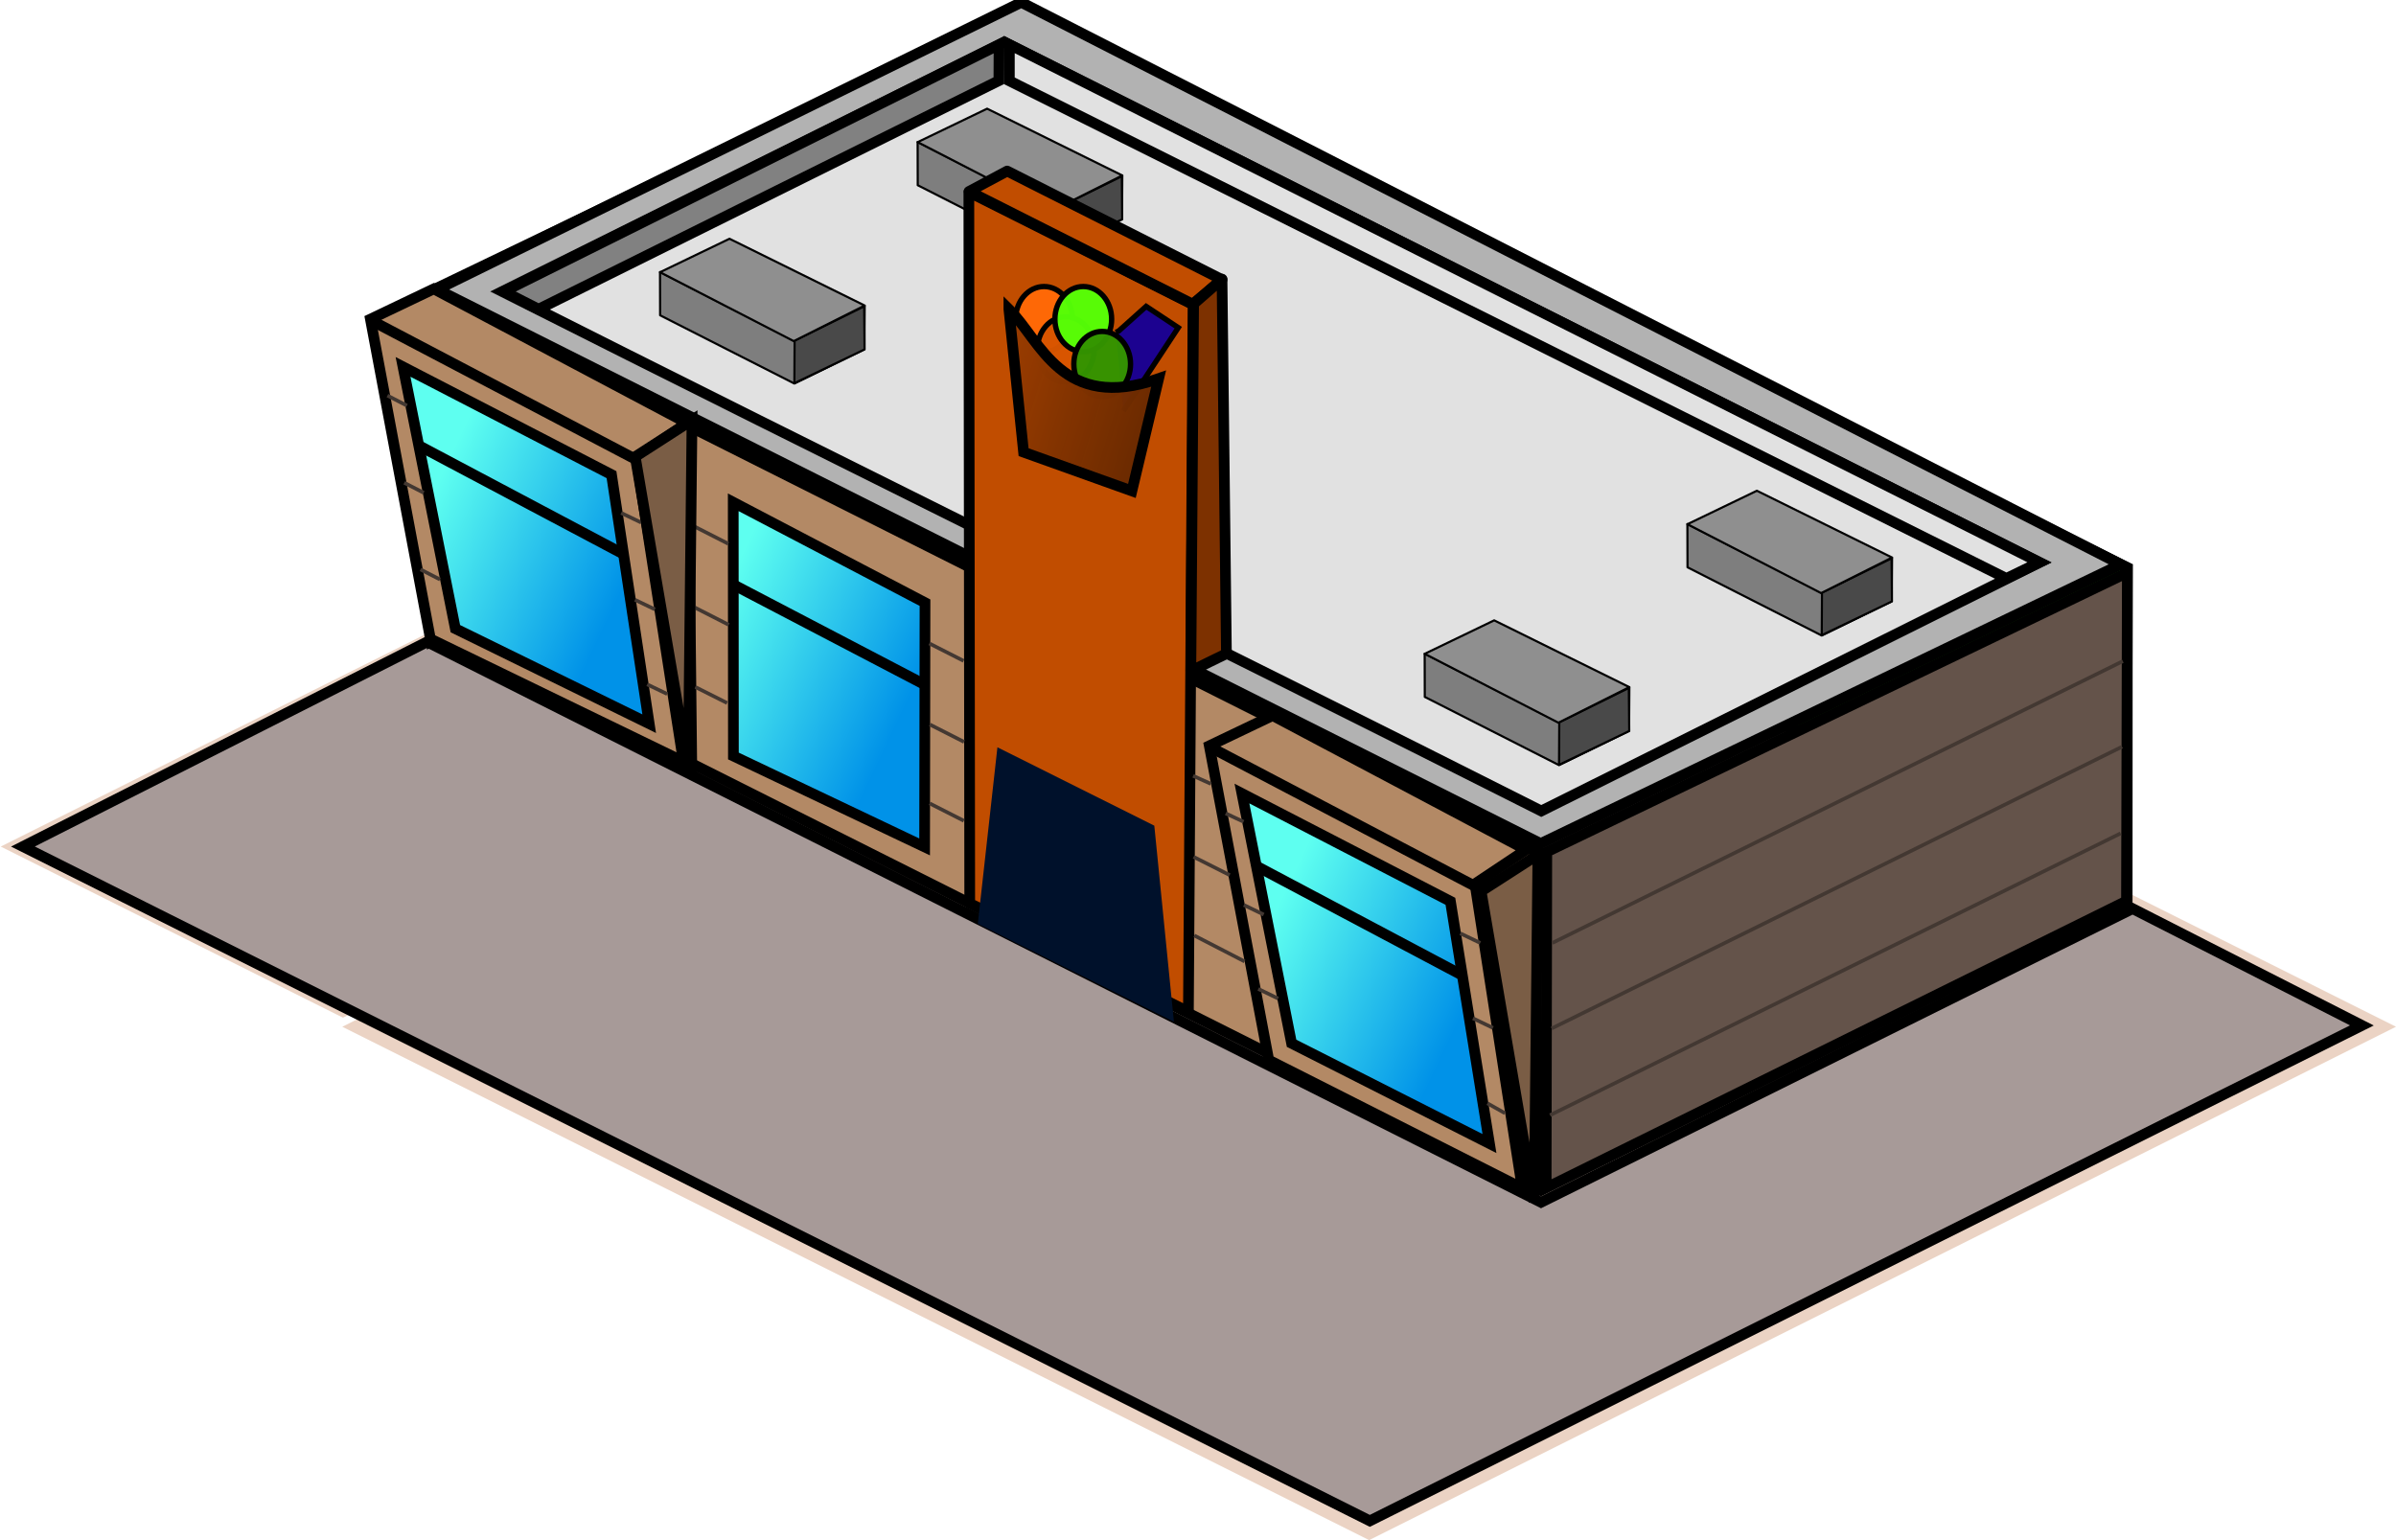 <?xml version="1.0" encoding="UTF-8" standalone="no"?>
<!-- Created with Inkscape (http://www.inkscape.org/) -->

<svg
   xmlns:dc="http://purl.org/dc/elements/1.1/"
   xmlns:cc="http://creativecommons.org/ns#"
   xmlns:rdf="http://www.w3.org/1999/02/22-rdf-syntax-ns#"
   xmlns:svg="http://www.w3.org/2000/svg"
   xmlns="http://www.w3.org/2000/svg"
   xmlns:xlink="http://www.w3.org/1999/xlink"
   xmlns:sodipodi="http://sodipodi.sourceforge.net/DTD/sodipodi-0.dtd"
   xmlns:inkscape="http://www.inkscape.org/namespaces/inkscape"
   width="224"
   height="144"
   viewBox="0 0 210 135"
   id="svg2"
   version="1.1"
   inkscape:version="0.92.1 r15371"
   sodipodi:docname="supermarket.svg"
   inkscape:export-filename="D:\Development\Games\My Colony\Web\0.10.0\html5\images\ground3.png"
   inkscape:export-xdpi="90"
   inkscape:export-ydpi="90">
  <defs
     id="defs4">
    <linearGradient
       inkscape:collect="always"
       id="linearGradient972">
      <stop
         style="stop-color:#973b00;stop-opacity:1;"
         offset="0"
         id="stop968" />
      <stop
         style="stop-color:#6b2a00;stop-opacity:0.974"
         offset="1"
         id="stop970" />
    </linearGradient>
    <linearGradient
       inkscape:collect="always"
       id="linearGradient932">
      <stop
         style="stop-color:#5efff0;stop-opacity:1"
         offset="0"
         id="stop928" />
      <stop
         style="stop-color:#0092e8;stop-opacity:1"
         offset="1"
         id="stop930" />
    </linearGradient>
    <linearGradient
       inkscape:collect="always"
       xlink:href="#linearGradient932"
       id="linearGradient934"
       x1="37.889"
       y1="961.28"
       x2="54.742"
       y2="969.249"
       gradientUnits="userSpaceOnUse"
       gradientTransform="translate(0.065,-0.794)" />
    <linearGradient
       gradientTransform="translate(73.592,36.604)"
       inkscape:collect="always"
       xlink:href="#linearGradient932"
       id="linearGradient934-1"
       x1="37.889"
       y1="961.28"
       x2="54.742"
       y2="969.249"
       gradientUnits="userSpaceOnUse" />
    <linearGradient
       inkscape:collect="always"
       xlink:href="#linearGradient972"
       id="linearGradient974"
       x1="87.76"
       y1="952.908"
       x2="99.561"
       y2="956.541"
       gradientUnits="userSpaceOnUse"
       gradientTransform="translate(0.065,-0.794)" />
    <linearGradient
       gradientTransform="translate(24.437,10.37)"
       inkscape:collect="always"
       xlink:href="#linearGradient932"
       id="linearGradient934-4"
       x1="37.889"
       y1="961.28"
       x2="54.742"
       y2="969.249"
       gradientUnits="userSpaceOnUse" />
  </defs>
  <sodipodi:namedview
     id="base"
     pagecolor="#ffffff"
     bordercolor="#666666"
     borderopacity="1.0"
     inkscape:pageopacity="0.0"
     inkscape:pageshadow="2"
     inkscape:zoom="1.38875"
     inkscape:cx="-49.213456"
     inkscape:cy="61.741142"
     inkscape:document-units="px"
     inkscape:current-layer="layer1"
     showgrid="true"
     units="px"
     inkscape:window-width="1366"
     inkscape:window-height="705"
     inkscape:window-x="-8"
     inkscape:window-y="-8"
     inkscape:window-maximized="1"
     inkscape:snap-bbox="true"
     inkscape:bbox-paths="true"
     inkscape:bbox-nodes="true"
     inkscape:snap-global="false"
     inkscape:snap-bbox-edge-midpoints="true"
     inkscape:snap-bbox-midpoints="true">
    <inkscape:grid
       type="xygrid"
       id="grid4136"
       empspacing="16"
       originx="0"
       originy="0"
       spacingx="0.937"
       spacingy="0.937" />
  </sodipodi:namedview>
  <g
     inkscape:label="Layer 1"
     inkscape:groupmode="layer"
     id="layer1"
     transform="translate(0,-917.362)">
    <path
       style="opacity:1;fill:#aa4400;fill-opacity:0.231;fill-rule:evenodd;stroke:none;stroke-width:0.937px;stroke-linecap:butt;stroke-linejoin:miter;stroke-opacity:1"
       d="m 120,962.362 -30,15 -30,15 -30,15 30,15 30,15 30,15 30,-15 30,-15 30,-15 -30,-15 -30,-15 z"
       id="path4138"
       inkscape:connector-curvature="0" />
    <path
       style="opacity:1;fill:#aa4400;fill-opacity:0.231;fill-rule:evenodd;stroke:none;stroke-width:0.937px;stroke-linecap:butt;stroke-linejoin:miter;stroke-opacity:1"
       d="m 60.065,961.568 30,15 30,-15 -30,-15 z"
       id="path4138-8"
       inkscape:connector-curvature="0" />
    <path
       style="opacity:1;fill:#aa4400;fill-opacity:0.231;fill-rule:evenodd;stroke:none;stroke-width:0.937px;stroke-linecap:butt;stroke-linejoin:miter;stroke-opacity:1"
       d="m 30.065,976.568 30,15 30,-15 -30,-15 z"
       id="path4138-5"
       inkscape:connector-curvature="0" />
    <path
       style="opacity:1;fill:#aa4400;fill-opacity:0.231;fill-rule:evenodd;stroke:none;stroke-width:0.937px;stroke-linecap:butt;stroke-linejoin:miter;stroke-opacity:1"
       d="m 0.065,991.568 30,15 30,-15 -30,-15 z"
       id="path4138-6"
       inkscape:connector-curvature="0" />
    <path
       style="fill:#66ff25;fill-opacity:1;stroke:#000000;stroke-width:0.937px;stroke-linecap:butt;stroke-linejoin:miter;stroke-opacity:1"
       d="m 37.461,943.014 51.325,-24.69 -0.119,28.986 -50.91,25.62"
       id="path45-9"
       inkscape:connector-curvature="0"
       sodipodi:nodetypes="cccc" />
    <path
       style="fill:#b38965;fill-opacity:1;stroke:#000000;stroke-width:0.933px;stroke-linecap:butt;stroke-linejoin:miter;stroke-opacity:1"
       d="m 37.824,972.84 -0.033,-29.475 96.889,48.691 -0.063,29.422 z"
       id="path43"
       inkscape:connector-curvature="0"
       sodipodi:nodetypes="ccccc" />
    <path
       style="fill:#28f100;fill-opacity:1;stroke:#000000;stroke-width:0.937px;stroke-linecap:butt;stroke-linejoin:miter;stroke-opacity:1"
       d="m 89.526,947.681 96.913,48.223 0.015,-28.797 -96.522,-48.242 -0.137,29.259"
       id="path62"
       inkscape:connector-curvature="0"
       sodipodi:nodetypes="ccccc" />
    <path
       style="fill:#b2b2b2;fill-opacity:1;stroke:#000000;stroke-width:0.937;stroke-linecap:butt;stroke-linejoin:miter;stroke-miterlimit:4;stroke-dasharray:none;stroke-opacity:1"
       d="M 38.312,942.733 89.512,917.567 185.872,966.839 135.034,991.303 Z"
       id="path22"
       inkscape:connector-curvature="0" />
    <path
       style="fill:#e1e1e1;fill-opacity:1;stroke:#000000;stroke-width:0.937px;stroke-linecap:butt;stroke-linejoin:miter;stroke-opacity:1"
       d="m 44.013,942.916 c 29.342,14.808 61.73,30.725 91.073,45.531 l 43.673,-21.784 -90.744,-45.61 z"
       id="path831"
       inkscape:connector-curvature="0"
       sodipodi:nodetypes="ccccc" />
    <g
       transform="translate(-186.682,22.108)"
       id="g848-4">
      <path
         sodipodi:nodetypes="ccccccc"
         inkscape:connector-curvature="0"
         id="path839-9"
         d="m 267.118,911.491 -0.01,-3.793 11.805,6.032 6.135,-3.076 -0.025,3.809 -6.139,3.009 z"
         style="fill:#7e7e7e;fill-opacity:1;stroke:#000000;stroke-width:0.187;stroke-linecap:round;stroke-linejoin:round;stroke-miterlimit:4;stroke-dasharray:none;stroke-opacity:1" />
      <path
         sodipodi:nodetypes="ccccc"
         inkscape:connector-curvature="0"
         id="path841-4"
         d="m 278.884,917.442 0.021,-3.732 6.098,-3.006 0.034,3.776 z"
         style="fill:#494949;fill-opacity:1;stroke:#000000;stroke-width:0.187;stroke-linecap:butt;stroke-linejoin:round;stroke-miterlimit:4;stroke-dasharray:none;stroke-opacity:1" />
      <path
         sodipodi:nodetypes="ccccc"
         inkscape:connector-curvature="0"
         id="path843-6"
         d="m 267.112,907.712 6.087,-2.932 11.847,5.853 -6.218,3.12 z"
         style="fill:#8f8f8f;fill-opacity:1;stroke:#000000;stroke-width:0.187;stroke-linecap:round;stroke-linejoin:round;stroke-miterlimit:4;stroke-dasharray:none;stroke-opacity:1" />
    </g>
    <path
       style="fill:#c14d00;fill-opacity:1;stroke:#000000;stroke-width:0.937px;stroke-linecap:butt;stroke-linejoin:round;stroke-opacity:1"
       d="m 84.993,996.55 -0.077,-62.356 19.654,9.87 -0.41,61.983 z"
       id="path16"
       inkscape:connector-curvature="0"
       sodipodi:nodetypes="ccccc" />
    <path
       style="fill:#c14d00;fill-opacity:1;stroke:#000000;stroke-width:0.937px;stroke-linecap:butt;stroke-linejoin:round;stroke-opacity:1"
       d="m 84.94,934.139 3.331,-1.784 18.834,9.515 -2.574,2.152 z"
       id="path844"
       inkscape:connector-curvature="0"
       sodipodi:nodetypes="ccccc" />
    <path
       style="fill:#7d3100;fill-opacity:1;stroke:#000000;stroke-width:0.937px;stroke-linecap:butt;stroke-linejoin:round;stroke-opacity:1"
       d="m 104.616,944 2.489,-2.173 0.386,32.831 -3.118,1.524 z"
       id="path846"
       inkscape:connector-curvature="0"
       sodipodi:nodetypes="ccccc" />
    <path
       style="fill:#64534a;fill-opacity:1;stroke:#000000;stroke-width:0.937px;stroke-linecap:butt;stroke-linejoin:miter;stroke-opacity:1"
       d="m 135.514,1021.483 50.864,-25.14 0.075,-28.79 -50.884,24.477 z"
       id="path829"
       inkscape:connector-curvature="0"
       sodipodi:nodetypes="ccccc" />
    <path
       style="fill:#818181;fill-opacity:1;stroke:#000000;stroke-width:0.937px;stroke-linecap:butt;stroke-linejoin:miter;stroke-opacity:1"
       d="m 44.16,942.912 3.043,1.551 40.345,-20.033 0.013,-3.152 z"
       id="path833"
       inkscape:connector-curvature="0"
       sodipodi:nodetypes="ccccc" />
    <path
       style="fill:#e1e1e1;fill-opacity:1;stroke:#000000;stroke-width:0.937px;stroke-linecap:butt;stroke-linejoin:miter;stroke-opacity:1"
       d="m 88.467,921.263 v 3.185 l 87.387,43.615 2.898,-1.407 z"
       id="path835"
       inkscape:connector-curvature="0"
       sodipodi:nodetypes="ccccc" />
    <path
       style="fill:#a79a98;fill-opacity:1;stroke:#000000;stroke-width:0.937px;stroke-linecap:butt;stroke-linejoin:miter;stroke-opacity:1"
       d="m 37.432,973.626 -35.423,17.939 118.05,59.108 86.952,-43.428 -20.097,-10.236 -51.849,25.74 z"
       id="path837"
       inkscape:connector-curvature="0"
       sodipodi:nodetypes="ccccccc" />
    <g
       transform="translate(-209.261,33.51)"
       id="g848-1">
      <path
         sodipodi:nodetypes="ccccccc"
         inkscape:connector-curvature="0"
         id="path839-8"
         d="m 267.118,911.491 -0.01,-3.793 11.805,6.032 6.135,-3.076 -0.025,3.809 -6.139,3.009 z"
         style="fill:#7e7e7e;fill-opacity:1;stroke:#000000;stroke-width:0.187;stroke-linecap:round;stroke-linejoin:round;stroke-miterlimit:4;stroke-dasharray:none;stroke-opacity:1" />
      <path
         sodipodi:nodetypes="ccccc"
         inkscape:connector-curvature="0"
         id="path841-0"
         d="m 278.884,917.442 0.021,-3.732 6.098,-3.006 0.034,3.776 z"
         style="fill:#494949;fill-opacity:1;stroke:#000000;stroke-width:0.187;stroke-linecap:butt;stroke-linejoin:round;stroke-miterlimit:4;stroke-dasharray:none;stroke-opacity:1" />
      <path
         sodipodi:nodetypes="ccccc"
         inkscape:connector-curvature="0"
         id="path843-5"
         d="m 267.112,907.712 6.087,-2.932 11.847,5.853 -6.218,3.12 z"
         style="fill:#8f8f8f;fill-opacity:1;stroke:#000000;stroke-width:0.187;stroke-linecap:round;stroke-linejoin:round;stroke-miterlimit:4;stroke-dasharray:none;stroke-opacity:1" />
    </g>
    <g
       transform="translate(-142.241,66.959)"
       id="g848-40">
      <path
         sodipodi:nodetypes="ccccccc"
         inkscape:connector-curvature="0"
         id="path839-4"
         d="m 267.118,911.491 -0.01,-3.793 11.805,6.032 6.135,-3.076 -0.025,3.809 -6.139,3.009 z"
         style="fill:#7e7e7e;fill-opacity:1;stroke:#000000;stroke-width:0.187;stroke-linecap:round;stroke-linejoin:round;stroke-miterlimit:4;stroke-dasharray:none;stroke-opacity:1" />
      <path
         sodipodi:nodetypes="ccccc"
         inkscape:connector-curvature="0"
         id="path841-6"
         d="m 278.884,917.442 0.021,-3.732 6.098,-3.006 0.034,3.776 z"
         style="fill:#494949;fill-opacity:1;stroke:#000000;stroke-width:0.187;stroke-linecap:butt;stroke-linejoin:round;stroke-miterlimit:4;stroke-dasharray:none;stroke-opacity:1" />
      <path
         sodipodi:nodetypes="ccccc"
         inkscape:connector-curvature="0"
         id="path843-55"
         d="m 267.112,907.712 6.087,-2.932 11.847,5.853 -6.218,3.12 z"
         style="fill:#8f8f8f;fill-opacity:1;stroke:#000000;stroke-width:0.187;stroke-linecap:round;stroke-linejoin:round;stroke-miterlimit:4;stroke-dasharray:none;stroke-opacity:1" />
    </g>
    <g
       transform="translate(-119.215,55.598)"
       id="g848-0">
      <path
         sodipodi:nodetypes="ccccccc"
         inkscape:connector-curvature="0"
         id="path839-7"
         d="m 267.118,911.491 -0.01,-3.793 11.805,6.032 6.135,-3.076 -0.025,3.809 -6.139,3.009 z"
         style="fill:#7e7e7e;fill-opacity:1;stroke:#000000;stroke-width:0.187;stroke-linecap:round;stroke-linejoin:round;stroke-miterlimit:4;stroke-dasharray:none;stroke-opacity:1" />
      <path
         sodipodi:nodetypes="ccccc"
         inkscape:connector-curvature="0"
         id="path841-5"
         d="m 278.884,917.442 0.021,-3.732 6.098,-3.006 0.034,3.776 z"
         style="fill:#494949;fill-opacity:1;stroke:#000000;stroke-width:0.187;stroke-linecap:butt;stroke-linejoin:round;stroke-miterlimit:4;stroke-dasharray:none;stroke-opacity:1" />
      <path
         sodipodi:nodetypes="ccccc"
         inkscape:connector-curvature="0"
         id="path843-2"
         d="m 267.112,907.712 6.087,-2.932 11.847,5.853 -6.218,3.12 z"
         style="fill:#8f8f8f;fill-opacity:1;stroke:#000000;stroke-width:0.187;stroke-linecap:round;stroke-linejoin:round;stroke-miterlimit:4;stroke-dasharray:none;stroke-opacity:1" />
    </g>
    <path
       style="fill:#b38965;fill-opacity:1;stroke:#000000;stroke-width:0.937px;stroke-linecap:butt;stroke-linejoin:miter;stroke-opacity:1"
       d="m 38.017,973.51 -0.244,0.112 -5.307,-28.286 5.552,-2.652 22.208,11.767 -4.475,2.983 4.143,26.682 z"
       id="path912"
       inkscape:connector-curvature="0"
       sodipodi:nodetypes="cccccccc" />
    <path
       style="fill:none;stroke:#000000;stroke-width:0.937px;stroke-linecap:butt;stroke-linejoin:miter;stroke-opacity:1"
       d="m 60.307,954.7 0.331,30.494"
       id="path914"
       inkscape:connector-curvature="0"
       sodipodi:nodetypes="cc" />
    <path
       style="fill:none;stroke:#000000;stroke-width:0.937px;stroke-linecap:butt;stroke-linejoin:miter;stroke-opacity:1"
       d="M 55.667,957.6 32.631,945.502 h 0.166"
       id="path916"
       inkscape:connector-curvature="0" />
    <path
       style="fill:url(#linearGradient934);fill-opacity:1;stroke:#000000;stroke-width:0.937px;stroke-linecap:butt;stroke-linejoin:miter;stroke-opacity:1"
       d="m 35.324,949.521 18.272,9.447 3.304,21.83 -16.99,-8.331 z"
       id="path918"
       inkscape:connector-curvature="0"
       sodipodi:nodetypes="ccccc" />
    <path
       style="fill:#b38965;fill-opacity:1;stroke:#000000;stroke-width:0.937px;stroke-linecap:butt;stroke-linejoin:miter;stroke-opacity:1"
       d="m 111.129,1010.246 0.087,0.112 -5.225,-27.623 5.552,-2.652 22.208,11.767 -4.475,2.983 4.143,26.682 z"
       id="path912-1"
       inkscape:connector-curvature="0"
       sodipodi:nodetypes="cccccccc" />
    <path
       style="fill:none;stroke:#000000;stroke-width:0.937px;stroke-linecap:butt;stroke-linejoin:miter;stroke-opacity:1"
       d="m 129.194,994.999 -23.036,-12.098 h 0.166"
       id="path916-0"
       inkscape:connector-curvature="0" />
    <path
       style="fill:url(#linearGradient934-1);fill-opacity:1;stroke:#000000;stroke-width:0.937px;stroke-linecap:butt;stroke-linejoin:miter;stroke-opacity:1"
       d="m 108.851,986.919 18.272,9.447 3.423,21.233 -17.344,-8.789 z"
       id="path918-7"
       inkscape:connector-curvature="0"
       sodipodi:nodetypes="ccccc" />
    <ellipse
       style="fill:#ff6907;fill-opacity:0.974;fill-rule:evenodd;stroke:#000000;stroke-width:0.469;stroke-linecap:round;stroke-linejoin:round;stroke-miterlimit:4;stroke-dasharray:none;stroke-dashoffset:0;stroke-opacity:1"
       id="path976"
       cx="91.506"
       cy="945.336"
       rx="2.486"
       ry="2.859" />
    <ellipse
       style="fill:#d85500;fill-opacity:0.974;fill-rule:evenodd;stroke:#000000;stroke-width:0.469;stroke-linecap:round;stroke-linejoin:round;stroke-miterlimit:4;stroke-dasharray:none;stroke-dashoffset:0;stroke-opacity:1"
       id="path976-9"
       cx="93.412"
       cy="947.988"
       rx="2.486"
       ry="2.859"
       inkscape:transform-center-y="-4.6818201" />
    <ellipse
       style="fill:#55ff07;fill-opacity:0.974;fill-rule:evenodd;stroke:#000000;stroke-width:0.469;stroke-linecap:round;stroke-linejoin:round;stroke-miterlimit:4;stroke-dasharray:none;stroke-dashoffset:0;stroke-opacity:1"
       id="path976-6"
       cx="94.945"
       cy="945.336"
       rx="2.486"
       ry="2.859" />
    <path
       style="fill:#180094;fill-opacity:0.974;stroke:#000000;stroke-width:0.469;stroke-linecap:butt;stroke-linejoin:miter;stroke-miterlimit:4;stroke-dasharray:none;stroke-opacity:1"
       d="m 97.803,946.496 0.249,-0.124 2.403,-2.154 2.817,1.864 -4.806,7.292"
       id="path1005"
       inkscape:connector-curvature="0" />
    <ellipse
       style="fill:#349400;fill-opacity:0.974;fill-rule:evenodd;stroke:#000000;stroke-width:0.469;stroke-linecap:round;stroke-linejoin:round;stroke-miterlimit:4;stroke-dasharray:none;stroke-dashoffset:0;stroke-opacity:1"
       id="path976-96"
       cx="96.602"
       cy="949.272"
       rx="2.486"
       ry="2.859"
       inkscape:transform-center-x="0.5800485"
       inkscape:transform-center-y="-3.1074027" />
    <path
       style="fill:url(#linearGradient974);fill-opacity:1;stroke:#000000;stroke-width:0.937px;stroke-linecap:butt;stroke-linejoin:miter;stroke-opacity:1"
       d="m 88.425,944.458 1.289,12.539 9.492,3.398 2.344,-9.844 c -8.487,2.979 -10.345,-3.366 -13.125,-6.094 z"
       id="path966"
       inkscape:connector-curvature="0"
       sodipodi:nodetypes="ccccc" />
    <path
       style="fill:none;stroke:#433832;stroke-width:0.322;stroke-linecap:butt;stroke-linejoin:miter;stroke-miterlimit:4;stroke-dasharray:none;stroke-opacity:1"
       d="m 136.054,1000.015 50.005,-24.7"
       id="path1091"
       inkscape:connector-curvature="0"
       sodipodi:nodetypes="cc" />
    <path
       style="fill:url(#linearGradient934-4);fill-opacity:1;stroke:#000000;stroke-width:0.937px;stroke-linecap:butt;stroke-linejoin:miter;stroke-opacity:1"
       d="m 64.266,961.388 16.807,8.802 -0.034,21.409 -16.758,-7.969 z"
       id="path918-4"
       inkscape:connector-curvature="0"
       sodipodi:nodetypes="ccccc" />
    <path
       sodipodi:nodetypes="ccccc"
       inkscape:connector-curvature="0"
       id="path9800"
       d="m 85.701,998.334 1.719,-15.469 13.75,6.87 1.719,17.193 z"
       style="display:inline;opacity:1;fill:#00112b;fill-rule:evenodd;stroke:none;stroke-width:0.938px;stroke-linecap:butt;stroke-linejoin:miter;stroke-opacity:1" />
    <path
       style="fill:none;stroke:#000000;stroke-width:0.937px;stroke-linecap:butt;stroke-linejoin:miter;stroke-opacity:1"
       d="m 64.091,968.513 16.792,8.776"
       id="path371"
       inkscape:connector-curvature="0" />
    <path
       style="fill:none;stroke:#000000;stroke-width:0.937px;stroke-linecap:butt;stroke-linejoin:miter;stroke-opacity:1"
       d="m 36.659,956.395 18.015,9.552"
       id="path371-1"
       inkscape:connector-curvature="0"
       sodipodi:nodetypes="cc" />
    <path
       style="fill:none;stroke:#000000;stroke-width:0.937px;stroke-linecap:butt;stroke-linejoin:miter;stroke-opacity:1"
       d="m 110.185,993.317 18.015,9.552"
       id="path371-1-4"
       inkscape:connector-curvature="0"
       sodipodi:nodetypes="cc" />
    <path
       style="fill:none;stroke:#433832;stroke-width:0.322;stroke-linecap:butt;stroke-linejoin:miter;stroke-miterlimit:4;stroke-dasharray:none;stroke-opacity:1"
       d="m 135.987,1007.515 50.005,-24.7"
       id="path1091-6"
       inkscape:connector-curvature="0"
       sodipodi:nodetypes="cc" />
    <path
       style="fill:none;stroke:#433832;stroke-width:0.322;stroke-linecap:butt;stroke-linejoin:miter;stroke-miterlimit:4;stroke-dasharray:none;stroke-opacity:1"
       d="m 135.858,1015.11 50.005,-24.7"
       id="path1091-6-0"
       inkscape:connector-curvature="0"
       sodipodi:nodetypes="cc" />
    <path
       style="fill:none;stroke:#433832;stroke-width:0.322;stroke-linecap:butt;stroke-linejoin:miter;stroke-miterlimit:4;stroke-dasharray:none;stroke-opacity:1"
       d="m 104.675,999.365 4.407,2.272"
       id="path1091-6-0-3"
       inkscape:connector-curvature="0"
       sodipodi:nodetypes="cc" />
    <path
       style="fill:none;stroke:#433832;stroke-width:0.322;stroke-linecap:butt;stroke-linejoin:miter;stroke-miterlimit:4;stroke-dasharray:none;stroke-opacity:1"
       d="m 110.284,1004.047 1.737,0.84"
       id="path1091-6-0-3-3"
       inkscape:connector-curvature="0"
       sodipodi:nodetypes="cc" />
    <path
       style="fill:none;stroke:#433832;stroke-width:0.322;stroke-linecap:butt;stroke-linejoin:miter;stroke-miterlimit:4;stroke-dasharray:none;stroke-opacity:1"
       d="m 130.364,1014.072 1.543,0.869"
       id="path1091-6-0-3-8"
       inkscape:connector-curvature="0"
       sodipodi:nodetypes="cc" />
    <path
       style="fill:none;stroke:#433832;stroke-width:0.322;stroke-linecap:butt;stroke-linejoin:miter;stroke-miterlimit:4;stroke-dasharray:none;stroke-opacity:1"
       d="m 81.472,987.78 3.004,1.526"
       id="path1091-6-0-3-86"
       inkscape:connector-curvature="0"
       sodipodi:nodetypes="cc" />
    <path
       style="fill:none;stroke:#433832;stroke-width:0.322;stroke-linecap:butt;stroke-linejoin:miter;stroke-miterlimit:4;stroke-dasharray:none;stroke-opacity:1"
       d="m 60.931,977.577 2.796,1.406"
       id="path1091-6-0-3-4"
       inkscape:connector-curvature="0"
       sodipodi:nodetypes="cc" />
    <path
       style="fill:none;stroke:#433832;stroke-width:0.322;stroke-linecap:butt;stroke-linejoin:miter;stroke-miterlimit:4;stroke-dasharray:none;stroke-opacity:1"
       d="m 36.857,967.277 1.706,0.879"
       id="path1091-6-0-3-6"
       inkscape:connector-curvature="0"
       sodipodi:nodetypes="cc" />
    <path
       style="fill:none;stroke:#433832;stroke-width:0.322;stroke-linecap:butt;stroke-linejoin:miter;stroke-miterlimit:4;stroke-dasharray:none;stroke-opacity:1"
       d="m 56.724,977.353 1.751,0.84"
       id="path1091-6-0-3-4-3"
       inkscape:connector-curvature="0"
       sodipodi:nodetypes="cc" />
    <g
       id="g1409"
       transform="translate(0.065,-0.794)">
      <path
         sodipodi:nodetypes="cc"
         inkscape:connector-curvature="0"
         id="path1091-6-0-3-66"
         d="m 104.549,993.265 3.162,1.597"
         style="fill:none;stroke:#433832;stroke-width:0.322;stroke-linecap:butt;stroke-linejoin:miter;stroke-miterlimit:4;stroke-dasharray:none;stroke-opacity:1" />
      <path
         sodipodi:nodetypes="cc"
         inkscape:connector-curvature="0"
         id="path1091-6-0-3-3-7"
         d="m 108.955,997.483 1.737,0.84"
         style="fill:none;stroke:#433832;stroke-width:0.322;stroke-linecap:butt;stroke-linejoin:miter;stroke-miterlimit:4;stroke-dasharray:none;stroke-opacity:1" />
      <path
         sodipodi:nodetypes="cc"
         inkscape:connector-curvature="0"
         id="path1091-6-0-3-8-6"
         d="m 129.035,1007.416 1.751,0.84"
         style="fill:none;stroke:#433832;stroke-width:0.322;stroke-linecap:butt;stroke-linejoin:miter;stroke-miterlimit:4;stroke-dasharray:none;stroke-opacity:1" />
      <path
         sodipodi:nodetypes="cc"
         inkscape:connector-curvature="0"
         id="path1091-6-0-3-86-9"
         d="m 81.427,981.661 3.004,1.526"
         style="fill:none;stroke:#433832;stroke-width:0.322;stroke-linecap:butt;stroke-linejoin:miter;stroke-miterlimit:4;stroke-dasharray:none;stroke-opacity:1" />
      <path
         sodipodi:nodetypes="cc"
         inkscape:connector-curvature="0"
         id="path1091-6-0-3-4-33"
         d="m 60.762,971.372 3.049,1.554"
         style="fill:none;stroke:#433832;stroke-width:0.322;stroke-linecap:butt;stroke-linejoin:miter;stroke-miterlimit:4;stroke-dasharray:none;stroke-opacity:1" />
      <path
         sodipodi:nodetypes="cc"
         inkscape:connector-curvature="0"
         id="path1091-6-0-3-6-1"
         d="m 35.365,960.472 1.706,0.879"
         style="fill:none;stroke:#433832;stroke-width:0.322;stroke-linecap:butt;stroke-linejoin:miter;stroke-miterlimit:4;stroke-dasharray:none;stroke-opacity:1" />
      <path
         sodipodi:nodetypes="cc"
         inkscape:connector-curvature="0"
         id="path1091-6-0-3-4-3-1"
         d="m 55.585,970.731 1.751,0.84"
         style="fill:none;stroke:#433832;stroke-width:0.322;stroke-linecap:butt;stroke-linejoin:miter;stroke-miterlimit:4;stroke-dasharray:none;stroke-opacity:1" />
    </g>
    <path
       style="fill:none;stroke:#433832;stroke-width:0.322;stroke-linecap:butt;stroke-linejoin:miter;stroke-miterlimit:4;stroke-dasharray:none;stroke-opacity:1"
       d="m 104.574,985.367 1.551,0.702"
       id="path1091-6-0-3-66-8"
       inkscape:connector-curvature="0"
       sodipodi:nodetypes="cc" />
    <path
       style="fill:none;stroke:#433832;stroke-width:0.322;stroke-linecap:butt;stroke-linejoin:miter;stroke-miterlimit:4;stroke-dasharray:none;stroke-opacity:1"
       d="m 107.428,988.66 1.565,0.735"
       id="path1091-6-0-3-3-7-4"
       inkscape:connector-curvature="0"
       sodipodi:nodetypes="cc" />
    <path
       style="fill:none;stroke:#433832;stroke-width:0.322;stroke-linecap:butt;stroke-linejoin:miter;stroke-miterlimit:4;stroke-dasharray:none;stroke-opacity:1"
       d="m 127.986,999.174 1.751,0.84"
       id="path1091-6-0-3-8-6-6"
       inkscape:connector-curvature="0"
       sodipodi:nodetypes="cc" />
    <path
       style="fill:none;stroke:#433832;stroke-width:0.322;stroke-linecap:butt;stroke-linejoin:miter;stroke-miterlimit:4;stroke-dasharray:none;stroke-opacity:1"
       d="m 81.451,973.763 3.004,1.526"
       id="path1091-6-0-3-86-9-3"
       inkscape:connector-curvature="0"
       sodipodi:nodetypes="cc" />
    <path
       style="fill:none;stroke:#433832;stroke-width:0.322;stroke-linecap:butt;stroke-linejoin:miter;stroke-miterlimit:4;stroke-dasharray:none;stroke-opacity:1"
       d="m 60.787,963.474 3.049,1.554"
       id="path1091-6-0-3-4-33-2"
       inkscape:connector-curvature="0"
       sodipodi:nodetypes="cc" />
    <path
       style="fill:none;stroke:#433832;stroke-width:0.322;stroke-linecap:butt;stroke-linejoin:miter;stroke-miterlimit:4;stroke-dasharray:none;stroke-opacity:1"
       d="m 33.958,952.037 1.706,0.879"
       id="path1091-6-0-3-6-1-5"
       inkscape:connector-curvature="0"
       sodipodi:nodetypes="cc" />
    <path
       style="fill:none;stroke:#433832;stroke-width:0.322;stroke-linecap:butt;stroke-linejoin:miter;stroke-miterlimit:4;stroke-dasharray:none;stroke-opacity:1"
       d="m 54.446,962.326 1.751,0.84"
       id="path1091-6-0-3-4-3-1-3"
       inkscape:connector-curvature="0"
       sodipodi:nodetypes="cc" />
    <path
       style="fill:#7a5d45;fill-opacity:1;stroke:#000000;stroke-width:0.937px;stroke-linecap:butt;stroke-linejoin:miter;stroke-opacity:1"
       d="m 60.33,984.62 0.323,-30.431 -4.979,3.207 z"
       id="path1454"
       inkscape:connector-curvature="0" />
    <path
       style="fill:#7a5d45;fill-opacity:1;stroke:#000000;stroke-width:0.937px;stroke-linecap:butt;stroke-linejoin:miter;stroke-opacity:1"
       d="m 134.469,1022.712 0.323,-30.431 -4.979,3.207 z"
       id="path1454-8"
       inkscape:connector-curvature="0" />
  </g>
</svg>
